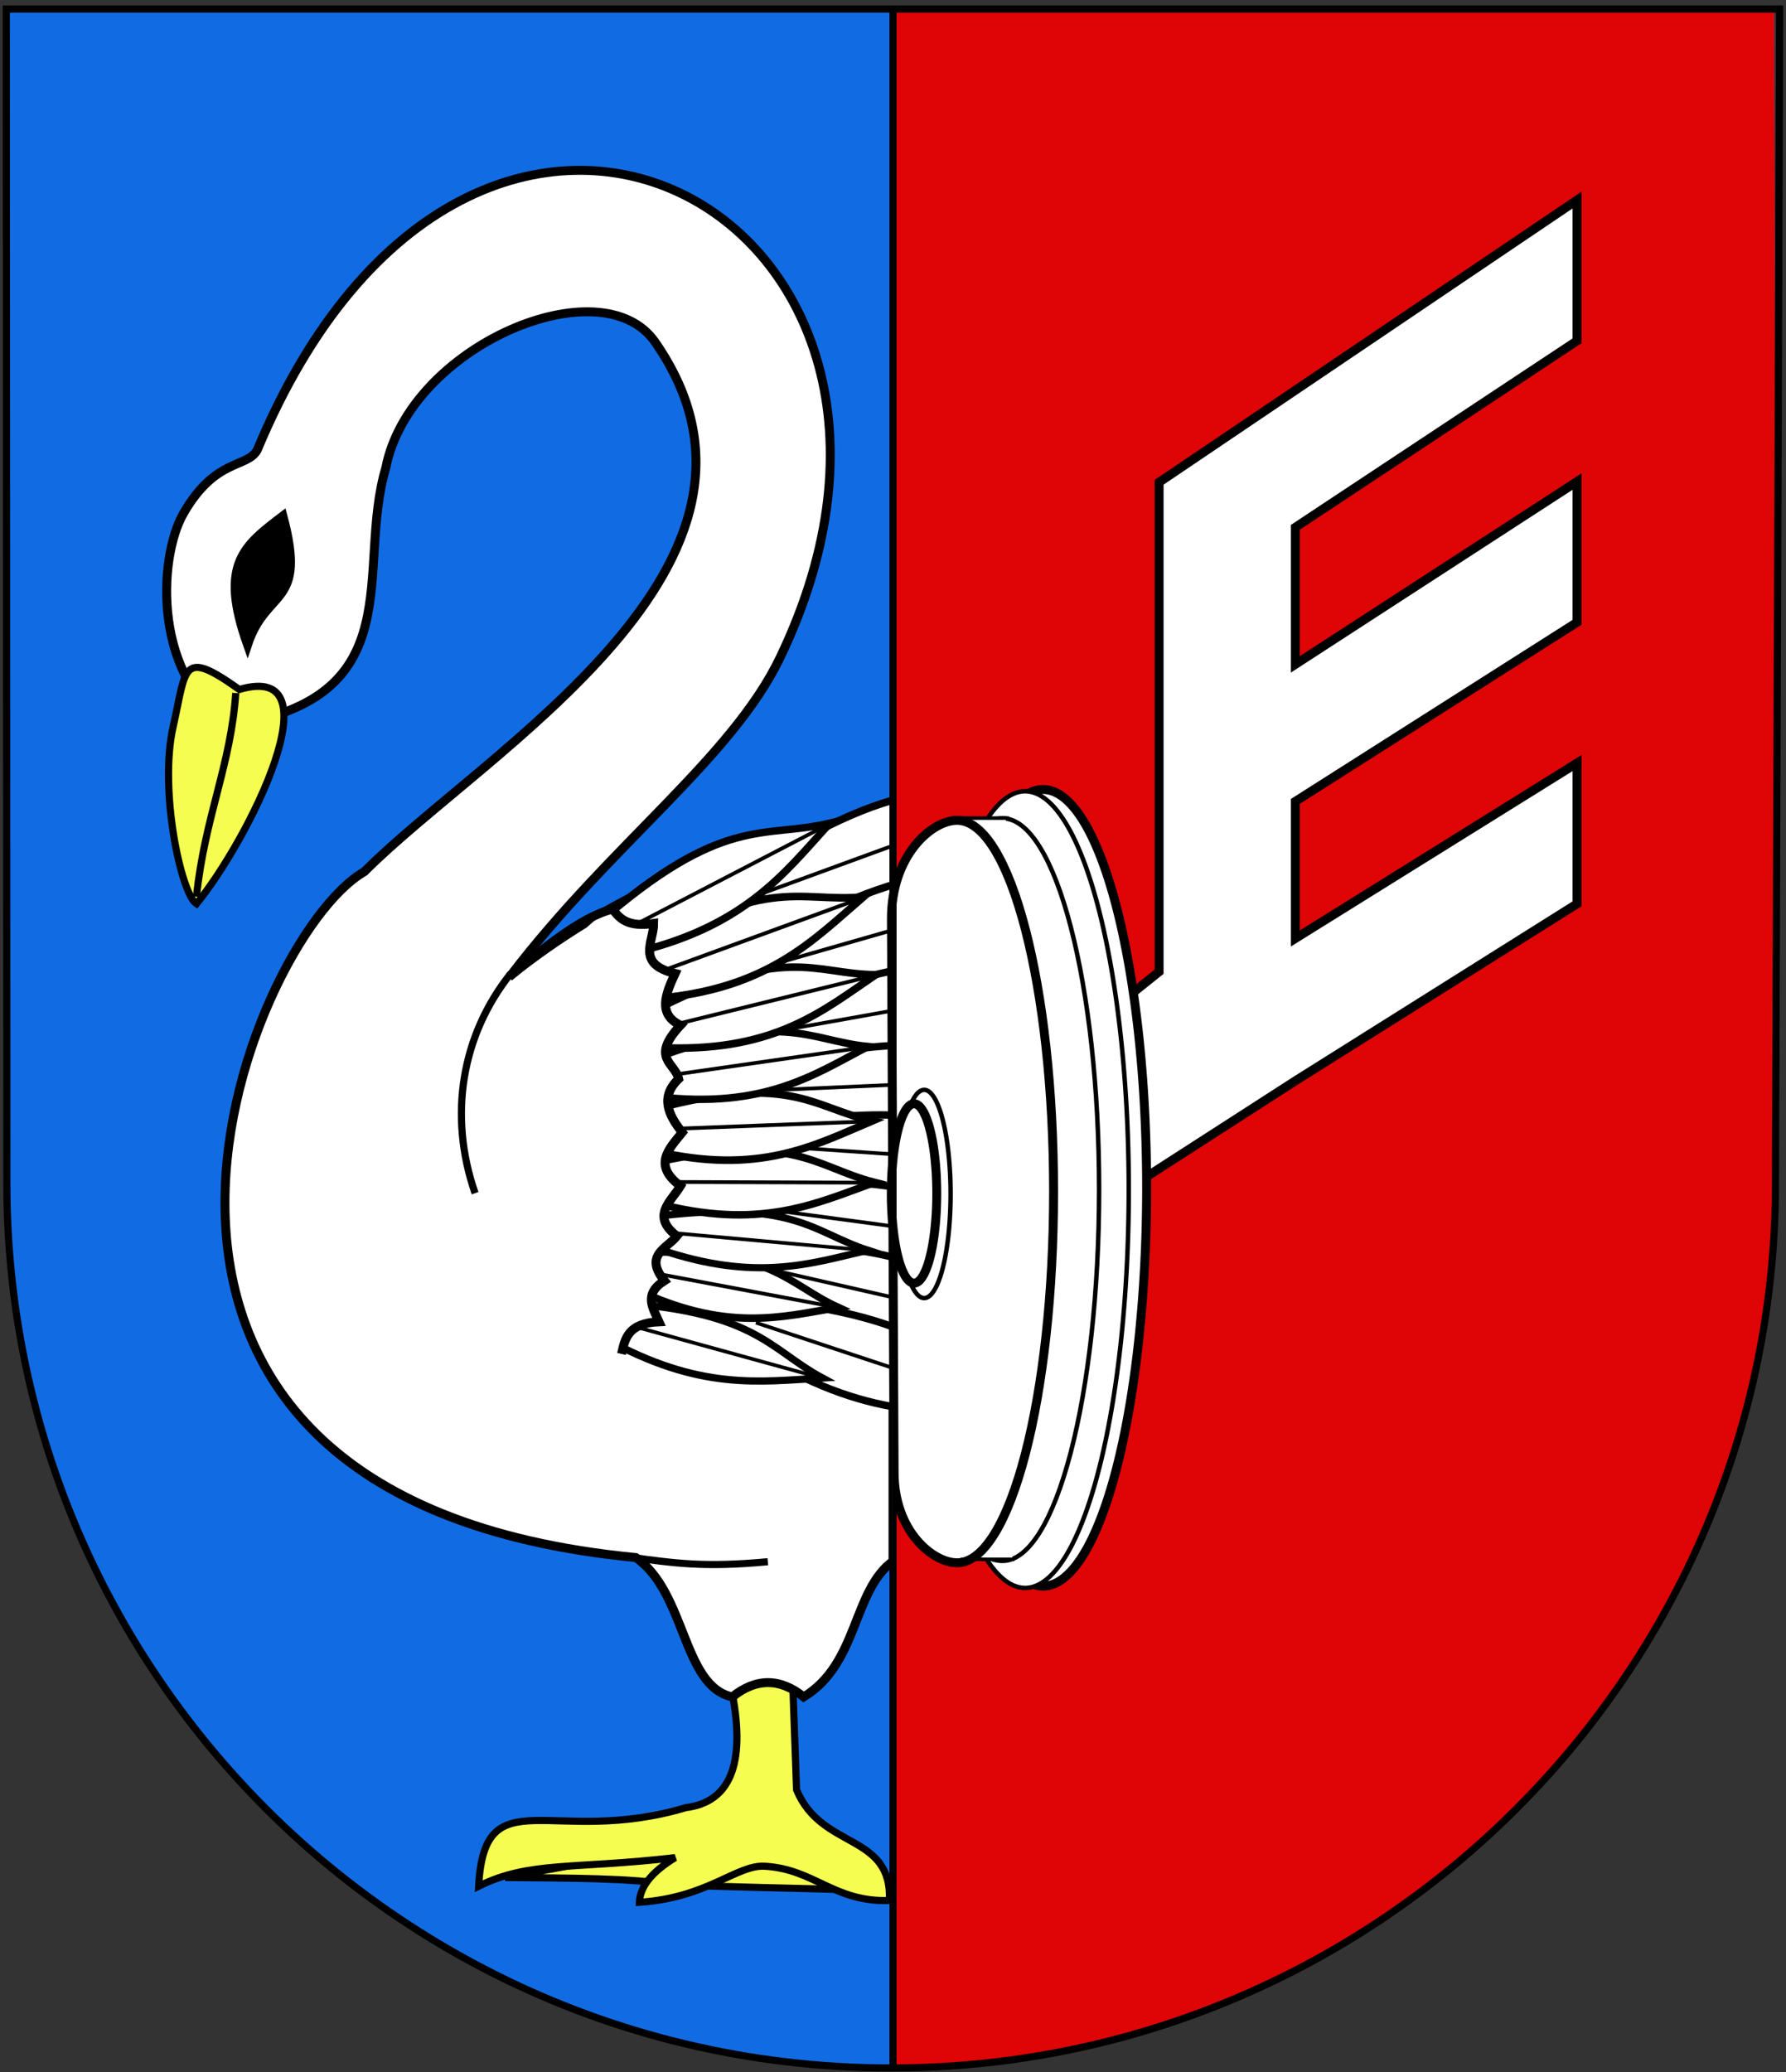 <?xml version="1.0" encoding="UTF-8" standalone="no"?>
<!-- Created with Inkscape (http://www.inkscape.org/) -->
<svg
   xmlns:dc="http://purl.org/dc/elements/1.1/"
   xmlns:cc="http://web.resource.org/cc/"
   xmlns:rdf="http://www.w3.org/1999/02/22-rdf-syntax-ns#"
   xmlns:svg="http://www.w3.org/2000/svg"
   xmlns="http://www.w3.org/2000/svg"
   xmlns:sodipodi="http://sodipodi.sourceforge.net/DTD/sodipodi-0.dtd"
   xmlns:inkscape="http://www.inkscape.org/namespaces/inkscape"
   id="svg2"
   sodipodi:version="0.32"
   inkscape:version="0.44"
   width="500"
   height="580"
   version="1.0"
   sodipodi:docbase="D:\dokumenty\kot\do wiki"
   sodipodi:docname="POL_Zbąszynek_COA.svg"
   inkscape:export-filename="D:\olek\Pulpit\svg\POL_Chodzież_COA.png"
   inkscape:export-xdpi="87.080002"
   inkscape:export-ydpi="87.080002">
  <rect width="100%" height="100%" fill="#333333" stroke="none"/>
  <defs
     id="defs5" />
  <sodipodi:namedview
     inkscape:window-height="708"
     inkscape:window-width="1024"
     inkscape:pageshadow="2"
     inkscape:pageopacity="0.0"
     borderopacity="1.0"
     bordercolor="#666666"
     pagecolor="#ffffff"
     id="base"
     borderlayer="top"
     inkscape:zoom="1.7625466"
     inkscape:cx="254.2501"
     inkscape:cy="347.3276"
     inkscape:window-x="-4"
     inkscape:window-y="-4"
     inkscape:current-layer="layer2"
     showguides="true"
     inkscape:guide-bbox="true" />
  <g
     inkscape:groupmode="layer"
     id="layer1"
     inkscape:label="s"
     style="display:inline" />
  <g
     inkscape:groupmode="layer"
     id="layer5"
     inkscape:label="g"
     style="display:inline"
     sodipodi:insensitive="true">
    <path
       style="color:black;fill:#116ce4;fill-opacity:1;fill-rule:evenodd;stroke:none;stroke-width:2;stroke-linecap:butt;stroke-linejoin:miter;marker:none;marker-start:none;marker-mid:none;marker-end:none;stroke-miterlimit:4;stroke-dasharray:none;stroke-dashoffset:0;stroke-opacity:1;visibility:visible;display:inline;overflow:visible"
       d="M 497.493,331.316 C 497.493,467.95 386.564,578.879 249.93,578.879 C 113.295,578.879 2.483,467.95 2.366,331.316 L 2.086,1.823 L 496.682,2.53 L 497.493,331.316 z "
       id="path10311"
       sodipodi:nodetypes="cssccc" />
  </g>
  <g
     inkscape:groupmode="layer"
     id="layer4"
     inkscape:label="f"
     style="display:inline">
    <g
       id="g7112"
       transform="translate(-6.39e-2,-7.5)" />
    <path
       style="opacity:1;color:#000000;fill:#f5fd50;fill-opacity:1;fill-rule:evenodd;stroke:#000000;stroke-width:2;stroke-linecap:butt;stroke-linejoin:miter;marker:none;marker-start:none;marker-mid:none;marker-end:none;stroke-miterlimit:4;stroke-dasharray:none;stroke-dashoffset:0;stroke-opacity:1;visibility:visible;display:inline;overflow:visible"
       d="M 141.421,525.553 C 159.073,525.736 177.694,525.677 188.09,527.674 C 204.91,528.145 222.012,528.617 242.538,529.088 L 207.182,513.532 L 141.421,525.553 z "
       id="path3156"
       sodipodi:nodetypes="ccccc" />
    <path
       style="opacity:1;color:#000000;fill:#f5fd50;fill-opacity:1;fill-rule:evenodd;stroke:#000000;stroke-width:2;stroke-linecap:butt;stroke-linejoin:miter;marker:none;marker-start:none;marker-mid:none;marker-end:none;stroke-miterlimit:4;stroke-dasharray:none;stroke-dashoffset:0;stroke-opacity:1;visibility:visible;display:inline;overflow:visible"
       d="M 205,474 C 208.828,494.189 204.17,504.476 192,506 C 154.726,517.102 135.611,497.21 134,528 C 148.129,520.967 160.439,523.292 189,520 C 182.169,524.167 179.168,528.333 179,532.5 C 198.124,531.252 206.188,521.974 214.037,522.401 C 228.014,523.162 233.377,532.504 249,532 C 249.751,512.981 230.027,517.951 223,501 L 222,473 C 227.168,463.986 202.425,458.501 205,474 z "
       id="path3152"
       sodipodi:nodetypes="cccccscccc" />
    <path
       style="fill:#ffffff;fill-opacity:1;fill-rule:evenodd;stroke:#000000;stroke-width:2.5;stroke-linecap:butt;stroke-linejoin:miter;stroke-miterlimit:4;stroke-dasharray:none;stroke-opacity:1"
       d="M 250,228 C 202.431,235.561 169.3,252.146 143,273 C 170.831,236.541 204.823,212.242 218.326,184.199 C 278.04,60.191 132.651,-19.677 72,126 C 69.125,131.063 60.325,128.151 51.393,143.659 C 43.954,156.575 43.116,190.837 65,203 C 115.718,195.154 99.517,159.551 108,131 C 114.615,96.909 168.343,74.077 183.404,95.76 C 226.64,158.005 135.733,210.112 102,244 C 69.039,262.858 5.79,419.368 178,436 C 192.109,445.781 191.013,471.975 205,475 C 211.667,469.667 218.333,469.667 225,475 C 240.333,465.689 238.667,445.269 250,437 L 250,228 z "
       id="path2270"
       sodipodi:nodetypes="ccscsccscccccc" />
    <path
       style="opacity:1;color:#000000;fill:none;fill-opacity:0.75;fill-rule:evenodd;stroke:#000000;stroke-width:2;stroke-linecap:butt;stroke-linejoin:miter;marker:none;marker-start:none;marker-mid:none;marker-end:none;stroke-miterlimit:4;stroke-dasharray:none;stroke-dashoffset:0;stroke-opacity:1;visibility:visible;display:inline;overflow:visible"
       d="M 143,272.5 C 129.282,289.69 125.419,312.151 133,334"
       id="path3145"
       sodipodi:nodetypes="cc" />
    <path
       style="opacity:1;color:#000000;fill:#f5fd50;fill-opacity:1;fill-rule:evenodd;stroke:#000000;stroke-width:2;stroke-linecap:butt;stroke-linejoin:miter;marker:none;marker-start:none;marker-mid:none;marker-end:none;stroke-miterlimit:4;stroke-dasharray:none;stroke-dashoffset:0;stroke-opacity:1;visibility:visible;display:inline;overflow:visible"
       d="M 55,253 C 69.663,235.095 94.764,184.823 67,193 C 50.677,181.379 52.22,186.868 48.471,203.421 C 44.457,221.15 50.697,250.248 55,253 z "
       id="path3147"
       sodipodi:nodetypes="ccsc" />
    <path
       style="opacity:1;color:#000000;fill:none;fill-opacity:0.75;fill-rule:evenodd;stroke:#000000;stroke-width:2;stroke-linecap:butt;stroke-linejoin:miter;marker:none;marker-start:none;marker-mid:none;marker-end:none;stroke-miterlimit:4;stroke-dasharray:none;stroke-dashoffset:0;stroke-opacity:1;visibility:visible;display:inline;overflow:visible"
       d="M 66,194 C 64.667,214.043 57.333,228.623 55,251"
       id="path3149"
       sodipodi:nodetypes="cc" />
    <path
       style="opacity:1;color:#000000;fill:none;fill-opacity:0.75;fill-rule:evenodd;stroke:#000000;stroke-width:2;stroke-linecap:butt;stroke-linejoin:miter;marker:none;marker-start:none;marker-mid:none;marker-end:none;stroke-miterlimit:4;stroke-dasharray:none;stroke-dashoffset:0;stroke-opacity:1;visibility:visible;display:inline;overflow:visible"
       d="M 175.362,435.75 C 189.09,437.636 197.072,438.814 214.96,437.164"
       id="path3154"
       sodipodi:nodetypes="cc" />
    <g
       id="g3225"
       style="fill:#ffffff;fill-opacity:1;display:inline"
       transform="matrix(1.527,-0.732,0.8,1.703,-352.185,-315.646)">
      <path
         sodipodi:nodetypes="ccc"
         id="path3227"
         d="M 160.513,405.345 C 183.391,412.999 196.235,408.613 210.011,405.345 C 196.735,401.114 192.549,393.096 158.392,397.566"
         style="opacity:1;color:#000000;fill:#ffffff;fill-opacity:1;fill-rule:evenodd;stroke:#000000;stroke-width:1.12;stroke-linecap:butt;stroke-linejoin:miter;marker:none;marker-start:none;marker-mid:none;marker-end:none;stroke-miterlimit:4;stroke-dasharray:none;stroke-dashoffset:0;stroke-opacity:1;visibility:visible;display:inline;overflow:visible" />
      <path
         id="path3229"
         d="M 160.513,401.102 L 209.304,405.345"
         style="fill:#ffffff;fill-opacity:1;fill-rule:evenodd;stroke:#000000;stroke-width:0.56px;stroke-linecap:butt;stroke-linejoin:miter;stroke-opacity:1" />
    </g>
    <g
       id="g3231"
       style="fill:#ffffff;fill-opacity:1;display:inline"
       transform="matrix(1.576,-0.621,0.677,1.755,-304.986,-335.2)">
      <path
         sodipodi:nodetypes="ccc"
         id="path3233"
         d="M 160.513,405.345 C 183.391,412.999 196.235,408.613 210.011,405.345 C 196.735,401.114 192.549,393.096 158.392,397.566"
         style="opacity:1;color:#000000;fill:#ffffff;fill-opacity:1;fill-rule:evenodd;stroke:#000000;stroke-width:1.12;stroke-linecap:butt;stroke-linejoin:miter;marker:none;marker-start:none;marker-mid:none;marker-end:none;stroke-miterlimit:4;stroke-dasharray:none;stroke-dashoffset:0;stroke-opacity:1;visibility:visible;display:inline;overflow:visible" />
      <path
         id="path3235"
         d="M 160.513,401.102 L 209.304,405.345"
         style="fill:#ffffff;fill-opacity:1;fill-rule:evenodd;stroke:#000000;stroke-width:0.56px;stroke-linecap:butt;stroke-linejoin:miter;stroke-opacity:1" />
    </g>
    <g
       id="g3237"
       style="fill:#ffffff;fill-opacity:1;display:inline"
       transform="matrix(1.522,-0.421,0.489,1.627,-219.999,-296.864)">
      <path
         sodipodi:nodetypes="ccc"
         id="path3239"
         d="M 160.513,405.345 C 183.391,412.999 196.235,408.613 210.011,405.345 C 196.735,401.114 192.549,393.096 158.392,397.566"
         style="opacity:1;color:#000000;fill:#ffffff;fill-opacity:1;fill-rule:evenodd;stroke:#000000;stroke-width:1.221;stroke-linecap:butt;stroke-linejoin:miter;marker:none;marker-start:none;marker-mid:none;marker-end:none;stroke-miterlimit:4;stroke-dasharray:none;stroke-dashoffset:0;stroke-opacity:1;visibility:visible;display:inline;overflow:visible" />
      <path
         id="path3241"
         d="M 160.513,401.102 L 209.304,405.345"
         style="fill:#ffffff;fill-opacity:1;fill-rule:evenodd;stroke:#000000;stroke-width:0.61px;stroke-linecap:butt;stroke-linejoin:miter;stroke-opacity:1" />
    </g>
    <g
       id="g3243"
       style="fill:#ffffff;fill-opacity:1;display:inline"
       transform="matrix(1.565,-0.216,0.27,1.678,-142.899,-333.236)">
      <path
         sodipodi:nodetypes="ccc"
         id="path3245"
         d="M 160.513,405.345 C 183.391,412.999 196.235,408.613 210.011,405.345 C 196.735,401.114 192.549,393.096 158.392,397.566"
         style="opacity:1;color:#000000;fill:#ffffff;fill-opacity:1;fill-rule:evenodd;stroke:#000000;stroke-width:1.221;stroke-linecap:butt;stroke-linejoin:miter;marker:none;marker-start:none;marker-mid:none;marker-end:none;stroke-miterlimit:4;stroke-dasharray:none;stroke-dashoffset:0;stroke-opacity:1;visibility:visible;display:inline;overflow:visible" />
      <path
         id="path3247"
         d="M 160.513,401.102 L 209.304,405.345"
         style="fill:#ffffff;fill-opacity:1;fill-rule:evenodd;stroke:#000000;stroke-width:0.61px;stroke-linecap:butt;stroke-linejoin:miter;stroke-opacity:1" />
    </g>
    <g
       id="g3249"
       style="fill:#ffffff;fill-opacity:1;display:inline"
       transform="matrix(1.579,-3.964831e-2,8.020599e-2,1.697,-66.687,-353.317)">
      <path
         sodipodi:nodetypes="ccc"
         id="path3251"
         d="M 160.513,405.345 C 183.391,412.999 196.235,408.613 210.011,405.345 C 196.735,401.114 192.549,393.096 158.392,397.566"
         style="opacity:1;color:#000000;fill:#ffffff;fill-opacity:1;fill-rule:evenodd;stroke:#000000;stroke-width:1.221;stroke-linecap:butt;stroke-linejoin:miter;marker:none;marker-start:none;marker-mid:none;marker-end:none;stroke-miterlimit:4;stroke-dasharray:none;stroke-dashoffset:0;stroke-opacity:1;visibility:visible;display:inline;overflow:visible" />
      <path
         id="path3253"
         d="M 160.513,401.102 L 209.304,405.345"
         style="fill:#ffffff;fill-opacity:1;fill-rule:evenodd;stroke:#000000;stroke-width:0.61px;stroke-linecap:butt;stroke-linejoin:miter;stroke-opacity:1" />
    </g>
    <g
       id="g3255"
       style="fill:#ffffff;fill-opacity:1;display:inline"
       transform="matrix(1.578,6.395701e-2,-3.124643e-2,1.699,-27.986,-353.469)">
      <path
         sodipodi:nodetypes="ccc"
         id="path3257"
         d="M 160.513,405.345 C 183.391,412.999 196.235,408.613 210.011,405.345 C 196.735,401.114 192.549,393.096 158.392,397.566"
         style="opacity:1;color:#000000;fill:#ffffff;fill-opacity:1;fill-rule:evenodd;stroke:#000000;stroke-width:1.221;stroke-linecap:butt;stroke-linejoin:miter;marker:none;marker-start:none;marker-mid:none;marker-end:none;stroke-miterlimit:4;stroke-dasharray:none;stroke-dashoffset:0;stroke-opacity:1;visibility:visible;display:inline;overflow:visible" />
      <path
         id="path3259"
         d="M 160.513,401.102 L 209.304,405.345"
         style="fill:#ffffff;fill-opacity:1;fill-rule:evenodd;stroke:#000000;stroke-width:0.61px;stroke-linecap:butt;stroke-linejoin:miter;stroke-opacity:1" />
    </g>
    <g
       id="g3261"
       style="fill:#ffffff;fill-opacity:1;display:inline"
       transform="matrix(1.566,0.206,-0.185,1.689,35.465,-355.862)">
      <path
         sodipodi:nodetypes="ccc"
         id="path3263"
         d="M 160.513,405.345 C 183.391,412.999 196.235,408.613 210.011,405.345 C 196.735,401.114 192.549,393.096 158.392,397.566"
         style="opacity:1;color:#000000;fill:#ffffff;fill-opacity:1;fill-rule:evenodd;stroke:#000000;stroke-width:1.221;stroke-linecap:butt;stroke-linejoin:miter;marker:none;marker-start:none;marker-mid:none;marker-end:none;stroke-miterlimit:4;stroke-dasharray:none;stroke-dashoffset:0;stroke-opacity:1;visibility:visible;display:inline;overflow:visible" />
      <path
         id="path3265"
         d="M 160.513,401.102 L 209.304,405.345"
         style="fill:#ffffff;fill-opacity:1;fill-rule:evenodd;stroke:#000000;stroke-width:0.61px;stroke-linecap:butt;stroke-linejoin:miter;stroke-opacity:1" />
    </g>
    <g
       id="g3267"
       style="fill:#ffffff;fill-opacity:1;display:inline"
       transform="matrix(1.539,0.355,-0.346,1.664,103.36,-354.178)">
      <path
         sodipodi:nodetypes="ccc"
         id="path3269"
         d="M 160.513,405.345 C 183.391,412.999 196.235,408.613 210.011,405.345 C 196.735,401.114 192.549,393.096 158.392,397.566"
         style="opacity:1;color:#000000;fill:#ffffff;fill-opacity:1;fill-rule:evenodd;stroke:#000000;stroke-width:1.221;stroke-linecap:butt;stroke-linejoin:miter;marker:none;marker-start:none;marker-mid:none;marker-end:none;stroke-miterlimit:4;stroke-dasharray:none;stroke-dashoffset:0;stroke-opacity:1;visibility:visible;display:inline;overflow:visible" />
      <path
         id="path3271"
         d="M 160.513,401.102 L 209.304,405.345"
         style="fill:#ffffff;fill-opacity:1;fill-rule:evenodd;stroke:#000000;stroke-width:0.61px;stroke-linecap:butt;stroke-linejoin:miter;stroke-opacity:1" />
    </g>
    <g
       id="g3162"
       style="fill:#ffffff;fill-opacity:1"
       transform="matrix(1.23,0.224,-0.22,1.256,61.127,-170.424)">
      <path
         sodipodi:nodetypes="ccc"
         id="path3158"
         d="M 160.513,405.345 C 183.391,412.999 196.235,408.613 210.011,405.345 C 196.735,401.114 192.549,393.096 158.392,397.566"
         style="opacity:1;color:#000000;fill:#ffffff;fill-opacity:1;fill-rule:evenodd;stroke:#000000;stroke-width:1.584;stroke-linecap:butt;stroke-linejoin:miter;marker:none;marker-start:none;marker-mid:none;marker-end:none;stroke-miterlimit:4;stroke-dasharray:none;stroke-dashoffset:0;stroke-opacity:1;visibility:visible;display:inline;overflow:visible" />
      <path
         id="path3160"
         d="M 160.513,401.102 L 209.304,405.345"
         style="fill:#ffffff;fill-opacity:1;fill-rule:evenodd;stroke:#000000;stroke-width:0.792px;stroke-linecap:butt;stroke-linejoin:miter;stroke-opacity:1" />
    </g>
    <g
       id="g3172"
       style="fill:#ffffff;fill-opacity:1;display:inline"
       transform="matrix(1.147,0.103,-9.250324e-2,1.273,31.294,-171.665)">
      <path
         sodipodi:nodetypes="ccc"
         id="path3174"
         d="M 160.513,405.345 C 183.391,412.999 196.235,408.613 210.011,405.345 C 196.735,401.114 192.549,393.096 158.392,397.566"
         style="opacity:1;color:#000000;fill:#ffffff;fill-opacity:1;fill-rule:evenodd;stroke:#000000;stroke-width:1.65;stroke-linecap:butt;stroke-linejoin:miter;marker:none;marker-start:none;marker-mid:none;marker-end:none;stroke-miterlimit:4;stroke-dasharray:none;stroke-dashoffset:0;stroke-opacity:1;visibility:visible;display:inline;overflow:visible" />
      <path
         id="path3176"
         d="M 160.513,401.102 L 209.304,405.345"
         style="fill:#ffffff;fill-opacity:1;fill-rule:evenodd;stroke:#000000;stroke-width:0.825px;stroke-linecap:butt;stroke-linejoin:miter;stroke-opacity:1" />
    </g>
    <g
       id="g3178"
       style="fill:#ffffff;fill-opacity:1;display:inline"
       transform="matrix(1.174,3.217293e-3,-3.217293e-3,1.174,-2.281,-126.587)">
      <path
         sodipodi:nodetypes="ccc"
         id="path3180"
         d="M 160.513,405.345 C 183.391,412.999 196.235,408.613 210.011,405.345 C 196.735,401.114 192.549,393.096 158.392,397.566"
         style="opacity:1;color:#000000;fill:#ffffff;fill-opacity:1;fill-rule:evenodd;stroke:#000000;stroke-width:1.703;stroke-linecap:butt;stroke-linejoin:miter;marker:none;marker-start:none;marker-mid:none;marker-end:none;stroke-miterlimit:4;stroke-dasharray:none;stroke-dashoffset:0;stroke-opacity:1;visibility:visible;display:inline;overflow:visible" />
      <path
         id="path3182"
         d="M 160.513,401.102 L 209.304,405.345"
         style="fill:#ffffff;fill-opacity:1;fill-rule:evenodd;stroke:#000000;stroke-width:0.852px;stroke-linecap:butt;stroke-linejoin:miter;stroke-opacity:1" />
    </g>
    <g
       id="g3184"
       style="fill:#ffffff;fill-opacity:1;display:inline"
       transform="matrix(1.244,-0.115,0.104,1.372,-58.568,-201.004)">
      <path
         sodipodi:nodetypes="ccc"
         id="path3186"
         d="M 160.513,405.345 C 183.391,412.999 196.235,408.613 210.011,405.345 C 196.735,401.114 192.549,393.096 158.392,397.566"
         style="opacity:1;color:#000000;fill:#ffffff;fill-opacity:1;fill-rule:evenodd;stroke:#000000;stroke-width:1.525;stroke-linecap:butt;stroke-linejoin:miter;marker:none;marker-start:none;marker-mid:none;marker-end:none;stroke-miterlimit:4;stroke-dasharray:none;stroke-dashoffset:0;stroke-opacity:1;visibility:visible;display:inline;overflow:visible" />
      <path
         id="path3188"
         d="M 160.513,401.102 L 209.304,405.345"
         style="fill:#ffffff;fill-opacity:1;fill-rule:evenodd;stroke:#000000;stroke-width:0.763px;stroke-linecap:butt;stroke-linejoin:miter;stroke-opacity:1" />
    </g>
    <g
       id="g3190"
       style="fill:#ffffff;fill-opacity:1;display:inline"
       transform="matrix(1.232,-0.17,0.157,1.409,-78.173,-221.655)">
      <path
         sodipodi:nodetypes="ccc"
         id="path3192"
         d="M 160.513,405.345 C 183.391,412.999 196.235,408.613 210.011,405.345 C 196.735,401.114 192.549,393.096 158.392,397.566"
         style="opacity:1;color:#000000;fill:#ffffff;fill-opacity:1;fill-rule:evenodd;stroke:#000000;stroke-width:1.507;stroke-linecap:butt;stroke-linejoin:miter;marker:none;marker-start:none;marker-mid:none;marker-end:none;stroke-miterlimit:4;stroke-dasharray:none;stroke-dashoffset:0;stroke-opacity:1;visibility:visible;display:inline;overflow:visible" />
      <path
         id="path3194"
         d="M 160.513,401.102 L 209.304,405.345"
         style="fill:#ffffff;fill-opacity:1;fill-rule:evenodd;stroke:#000000;stroke-width:0.753px;stroke-linecap:butt;stroke-linejoin:miter;stroke-opacity:1" />
    </g>
    <g
       id="g3196"
       style="fill:#ffffff;fill-opacity:1;display:inline"
       transform="matrix(1.181,-0.285,0.292,1.284,-123.417,-167.672)">
      <path
         sodipodi:nodetypes="ccc"
         id="path3198"
         d="M 160.513,405.345 C 183.391,412.999 196.235,408.613 210.011,405.345 C 196.735,401.114 192.549,393.096 158.392,397.566"
         style="opacity:1;color:#000000;fill:#ffffff;fill-opacity:1;fill-rule:evenodd;stroke:#000000;stroke-width:1.581;stroke-linecap:butt;stroke-linejoin:miter;marker:none;marker-start:none;marker-mid:none;marker-end:none;stroke-miterlimit:4;stroke-dasharray:none;stroke-dashoffset:0;stroke-opacity:1;visibility:visible;display:inline;overflow:visible" />
      <path
         id="path3200"
         d="M 160.513,401.102 L 209.304,405.345"
         style="fill:#ffffff;fill-opacity:1;fill-rule:evenodd;stroke:#000000;stroke-width:0.791px;stroke-linecap:butt;stroke-linejoin:miter;stroke-opacity:1" />
    </g>
    <g
       id="g3202"
       style="fill:#ffffff;fill-opacity:1;display:inline"
       transform="matrix(1.173,-0.414,0.423,1.337,-172.638,-182.142)">
      <path
         sodipodi:nodetypes="ccc"
         id="path3204"
         d="M 160.513,405.345 C 183.391,412.999 196.235,408.613 210.011,405.345 C 196.735,401.114 192.549,393.096 158.392,397.566"
         style="opacity:1;color:#000000;fill:#ffffff;fill-opacity:1;fill-rule:evenodd;stroke:#000000;stroke-width:1.514;stroke-linecap:butt;stroke-linejoin:miter;marker:none;marker-start:none;marker-mid:none;marker-end:none;stroke-miterlimit:4;stroke-dasharray:none;stroke-dashoffset:0;stroke-opacity:1;visibility:visible;display:inline;overflow:visible" />
      <path
         id="path3206"
         d="M 160.513,401.102 L 209.304,405.345"
         style="fill:#ffffff;fill-opacity:1;fill-rule:evenodd;stroke:#000000;stroke-width:0.757px;stroke-linecap:butt;stroke-linejoin:miter;stroke-opacity:1" />
    </g>
    <g
       id="g3208"
       style="fill:#ffffff;fill-opacity:1;display:inline"
       transform="matrix(1.191,-0.576,0.586,1.403,-245.944,-196.648)">
      <path
         sodipodi:nodetypes="ccc"
         id="path3210"
         d="M 160.513,405.345 C 183.391,412.999 196.235,408.613 210.011,405.345 C 196.735,401.114 192.549,393.096 158.392,397.566"
         style="opacity:1;color:#000000;fill:#ffffff;fill-opacity:1;fill-rule:evenodd;stroke:#000000;stroke-width:1.412;stroke-linecap:butt;stroke-linejoin:miter;marker:none;marker-start:none;marker-mid:none;marker-end:none;stroke-miterlimit:4;stroke-dasharray:none;stroke-dashoffset:0;stroke-opacity:1;visibility:visible;display:inline;overflow:visible" />
      <path
         id="path3212"
         d="M 160.513,401.102 L 209.304,405.345"
         style="fill:#ffffff;fill-opacity:1;fill-rule:evenodd;stroke:#000000;stroke-width:0.706px;stroke-linecap:butt;stroke-linejoin:miter;stroke-opacity:1" />
    </g>
    <g
       id="g3214"
       style="fill:#ffffff;fill-opacity:1;display:inline"
       transform="matrix(1.14,-0.74,0.812,1.273,-336.225,-130.182)">
      <path
         sodipodi:nodetypes="ccc"
         id="path3216"
         d="M 160.513,405.345 C 183.391,412.999 196.235,408.613 210.011,405.345 C 196.735,401.114 192.549,393.096 158.392,397.566"
         style="opacity:1;color:#000000;fill:#ffffff;fill-opacity:1;fill-rule:evenodd;stroke:#000000;stroke-width:1.396;stroke-linecap:butt;stroke-linejoin:miter;marker:none;marker-start:none;marker-mid:none;marker-end:none;stroke-miterlimit:4;stroke-dasharray:none;stroke-dashoffset:0;stroke-opacity:1;visibility:visible;display:inline;overflow:visible" />
      <path
         id="path3218"
         d="M 160.513,401.102 L 209.304,405.345"
         style="fill:#ffffff;fill-opacity:1;fill-rule:evenodd;stroke:#000000;stroke-width:0.698px;stroke-linecap:butt;stroke-linejoin:miter;stroke-opacity:1" />
    </g>
    <path
       style="opacity:1;color:#000000;fill:#ffffff;fill-opacity:1;fill-rule:evenodd;stroke:none;stroke-width:2.5;stroke-linecap:butt;stroke-linejoin:miter;marker:none;marker-start:none;marker-mid:none;marker-end:none;stroke-miterlimit:4;stroke-dasharray:none;stroke-dashoffset:0;stroke-opacity:1;visibility:visible;display:inline;overflow:visible"
       d="M 174,379 C 174.974,374.737 175.739,370.369 184.5,370 C 182.818,366.167 180,362.333 186,358.5 C 180.178,351.338 186.707,349.469 189.5,346 C 182.141,340.372 187.819,336.373 190.5,332 C 182.613,326.105 187.273,321.604 191,317 C 187.001,312 184.751,307 190,302 C 189.047,297.56 181.892,296.221 190.5,287 C 184.005,283.88 186.358,278.231 189,272.5 C 177.954,269.844 183.011,263.609 183,258.5 C 175.829,259.586 173.552,257.253 171.5,254.5 C 168.314,255.253 155.807,265.071 150.292,282.779 C 140.517,314.167 136.647,361.775 131,366.5"
       id="path3273"
       sodipodi:nodetypes="cccccccccccsc" />
    <path
       style="opacity:1;color:#000000;fill:none;fill-opacity:1;fill-rule:evenodd;stroke:#000000;stroke-width:2.5;stroke-linecap:butt;stroke-linejoin:miter;marker:none;marker-start:none;marker-mid:none;marker-end:none;stroke-miterlimit:4;stroke-dasharray:none;stroke-dashoffset:0;stroke-opacity:1;visibility:visible;display:inline;overflow:visible"
       d="M 174,379 C 174.974,374.737 175.739,370.369 184.5,370 C 182.818,366.167 180,362.333 186,358.5 C 180.178,351.338 186.707,349.469 189.5,346 C 182.141,340.372 187.819,336.373 190.5,332 C 182.613,326.105 187.273,321.604 191,317 C 187.001,312 184.751,307 190,302 C 189.047,297.56 181.892,296.221 190.5,287 C 184.005,283.88 186.358,278.231 189,272.5 C 177.954,269.844 183.011,263.609 183,258.5 C 175.829,259.586 173.552,257.253 171.5,254.5 C 162.667,256.587 151.333,266.109 142.5,273.5"
       id="path3222"
       sodipodi:nodetypes="cccccccccccc" />
    <path
       style="opacity:1;color:#000000;fill:#000000;fill-opacity:1;fill-rule:evenodd;stroke:#000000;stroke-width:2.5;stroke-linecap:butt;stroke-linejoin:miter;marker:none;marker-start:none;marker-mid:none;marker-end:none;stroke-miterlimit:4;stroke-dasharray:none;stroke-dashoffset:0;stroke-opacity:1;visibility:visible;display:inline;overflow:visible"
       d="M 79.196,144.422 C 86.073,170.037 74.617,164.366 69.296,180.485 C 61.219,157.795 68.35,152.705 79.196,144.422 z "
       id="path3275"
       sodipodi:nodetypes="ccc" />
  </g>
  <g
     inkscape:groupmode="layer"
     id="layer3"
     inkscape:label="d"
     style="display:inline">
    <path
       style="color:#000000;fill:#df0405;fill-opacity:1;fill-rule:evenodd;stroke:none;stroke-width:2;stroke-linecap:butt;stroke-linejoin:miter;marker:none;marker-start:none;marker-mid:none;marker-end:none;stroke-miterlimit:4;stroke-dasharray:none;stroke-dashoffset:0;stroke-opacity:1;visibility:visible;display:inline;overflow:visible"
       d="M 497.493,331.316 C 497.493,467.95 386.564,578.879 249.93,578.879 L 249.384,2.18 L 496.682,2.53 L 497.493,331.316 z "
       id="path1393"
       sodipodi:nodetypes="csccc" />
    <path
       style="fill:#ffffff;fill-opacity:1;fill-rule:evenodd;stroke:#000000;stroke-width:2.5;stroke-linecap:butt;stroke-linejoin:miter;stroke-opacity:1;opacity:1;color:#000000;marker:none;marker-start:none;marker-mid:none;marker-end:none;stroke-miterlimit:4;stroke-dasharray:none;stroke-dashoffset:0;visibility:visible;display:inline;overflow:visible"
       d="M 304.5,288 L 324.5,272 L 324.5,135 L 362.626,109.257 L 441.5,56 L 441.5,95.4 L 362.626,147.618 L 362.626,185.98 L 441.5,134.8 L 441.5,174.2 L 362.626,224.342 L 362.626,262.704 L 441.5,213.6 L 441.5,253 L 362.626,302.565 L 304.5,340 L 304.5,288 z "
       id="path3277"
       sodipodi:nodetypes="ccccccccccccccccc" />
    <path
       sodipodi:type="arc"
       style="opacity:1;color:#000000;fill:#ffffff;fill-opacity:1;fill-rule:evenodd;stroke:#000000;stroke-width:2.5;stroke-linecap:butt;stroke-linejoin:miter;marker:none;marker-start:none;marker-mid:none;marker-end:none;stroke-miterlimit:4;stroke-dasharray:none;stroke-dashoffset:0;stroke-opacity:1;visibility:visible;display:inline;overflow:visible"
       id="path3279"
       sodipodi:cx="608"
       sodipodi:cy="364.5"
       sodipodi:rx="29"
       sodipodi:ry="111.5"
       d="M 637 364.5 A 29 111.5 0 1 1  579,364.5 A 29 111.5 0 1 1  637 364.5 z"
       transform="translate(-316,-32)" />
    <path
       sodipodi:type="arc"
       style="opacity:1;color:#000000;fill:#ffffff;fill-opacity:1;fill-rule:evenodd;stroke:#000000;stroke-width:1.25;stroke-linecap:butt;stroke-linejoin:miter;marker:none;marker-start:none;marker-mid:none;marker-end:none;stroke-miterlimit:4;stroke-dasharray:none;stroke-dashoffset:0;stroke-opacity:1;visibility:visible;display:inline;overflow:visible"
       id="path3281"
       sodipodi:cx="608"
       sodipodi:cy="364.5"
       sodipodi:rx="29"
       sodipodi:ry="111.5"
       d="M 637 364.5 A 29 111.5 0 1 1  579,364.5 A 29 111.5 0 1 1  637 364.5 z"
       transform="translate(-321,-31.5)" />
    <path
       style="color:#000000;fill:#ffffff;fill-opacity:1;fill-rule:evenodd;stroke:#000000;stroke-width:1.25;stroke-linecap:butt;stroke-linejoin:miter;marker:none;marker-start:none;marker-mid:none;marker-end:none;stroke-miterlimit:4;stroke-dashoffset:0;stroke-opacity:1;visibility:visible;display:inline;overflow:visible;stroke-dasharray:none"
       d="M 307.701,333 C 307.701,390.371 295.591,436.932 280.67,436.932 C 273.94,436.932 263.13,428.162 263.05,411.804 L 262.299,256.776 C 262.213,238.919 273.579,229.068 280.67,229.068 C 295.591,229.068 307.701,275.629 307.701,333 z "
       id="path3288"
       sodipodi:nodetypes="cssssc" />
    <path
       style="opacity:1;color:#000000;fill:#ffffff;fill-opacity:1;fill-rule:evenodd;stroke:none;stroke-width:1px;stroke-linecap:butt;stroke-linejoin:miter;marker:none;marker-start:none;marker-mid:none;marker-end:none;stroke-miterlimit:4;stroke-dasharray:none;stroke-dashoffset:0;stroke-opacity:1;visibility:visible;display:inline;overflow:visible"
       d="M 268.25,435.75 L 291.75,405.75 L 283.25,436.25 L 268.25,435.75 z "
       id="path3298"
       sodipodi:nodetypes="cccc" />
    <path
       style="fill:#ffffff;fill-opacity:1;fill-rule:evenodd;stroke:none;stroke-width:1px;stroke-linecap:butt;stroke-linejoin:miter;stroke-opacity:1;opacity:1;color:#000000;marker:none;marker-start:none;marker-mid:none;marker-end:none;stroke-miterlimit:4;stroke-dasharray:none;stroke-dashoffset:0;visibility:visible;display:inline;overflow:visible"
       d="M 266.5,229 L 281.5,229 L 286,265.5 L 266.5,229 z "
       id="path3294" />
    <path
       transform="matrix(0.932,0,0,0.932,-298.726,-6.17)"
       style="color:#000000;fill:#ffffff;fill-opacity:1;fill-rule:evenodd;stroke:#000000;stroke-width:2.682;stroke-linecap:butt;stroke-linejoin:miter;stroke-miterlimit:4;stroke-dashoffset:0;stroke-opacity:1;marker:none;marker-start:none;marker-mid:none;marker-end:none;visibility:visible;display:inline;overflow:visible"
       d="M 637,364.5 C 637,426.048 624.008,476 608,476 C 600.781,476 589.183,466.592 589.098,449.041 L 588.292,282.726 C 588.199,263.569 600.393,253 608,253 C 624.008,253 637,302.952 637,364.5 z "
       id="path3283"
       sodipodi:nodetypes="cssssc" />
    <path
       style="fill:none;fill-opacity:0.75;fill-rule:evenodd;stroke:#000000;stroke-width:1px;stroke-linecap:butt;stroke-linejoin:miter;stroke-opacity:1"
       d="M 267.5,229 L 282.5,229"
       id="path3290" />
    <path
       style="fill:none;fill-opacity:0.75;fill-rule:evenodd;stroke:#000000;stroke-width:1px;stroke-linecap:butt;stroke-linejoin:miter;stroke-opacity:1;display:inline"
       d="M 269,436.5 L 284,436.5"
       id="path3292" />
    <path
       sodipodi:type="arc"
       style="opacity:1;color:#000000;fill:#ffffff;fill-opacity:1;fill-rule:evenodd;stroke:#000000;stroke-width:1.077;stroke-linecap:butt;stroke-linejoin:miter;marker:none;marker-start:none;marker-mid:none;marker-end:none;stroke-miterlimit:4;stroke-dasharray:none;stroke-dashoffset:0;stroke-opacity:1;visibility:visible;display:inline;overflow:visible"
       id="path3305"
       sodipodi:cx="257.38687"
       sodipodi:cy="333.57327"
       sodipodi:rx="6.3639612"
       sodipodi:ry="25.102291"
       d="M 263.751 333.573 A 6.364 25.102 0 1 1  251.023,333.573 A 6.364 25.102 0 1 1  263.751 333.573 z"
       transform="matrix(1.161,0,0,1.161,-40.091,-53.058)" />
    <path
       sodipodi:type="arc"
       style="opacity:1;color:#000000;fill:#ffffff;fill-opacity:1;fill-rule:evenodd;stroke:#000000;stroke-width:2.5;stroke-linecap:butt;stroke-linejoin:miter;marker:none;marker-start:none;marker-mid:none;marker-end:none;stroke-miterlimit:4;stroke-dasharray:none;stroke-dashoffset:0;stroke-opacity:1;visibility:visible;display:inline;overflow:visible"
       id="path3303"
       sodipodi:cx="257.38687"
       sodipodi:cy="333.57327"
       sodipodi:rx="6.3639612"
       sodipodi:ry="25.102291"
       d="M 263.751 333.573 A 6.364 25.102 0 1 1  251.023,333.573 A 6.364 25.102 0 1 1  263.751 333.573 z"
       transform="translate(-1.5,0.5)" />
  </g>
  <g
     inkscape:groupmode="layer"
     id="layer2"
     inkscape:label="herb"
     style="display:inline">
    <path
       style="color:black;fill:none;fill-opacity:1;fill-rule:evenodd;stroke:black;stroke-width:2;stroke-linecap:butt;stroke-linejoin:miter;marker:none;marker-start:none;marker-mid:none;marker-end:none;stroke-miterlimit:4;stroke-dasharray:none;stroke-dashoffset:0;stroke-opacity:1;visibility:visible;display:inline;overflow:visible"
       d="M 497.049,331.316 C 497.049,411.23 459.102,482.351 400.259,527.628 C 391.758,534.169 382.819,540.172 373.497,545.583 C 337.022,566.754 294.659,578.879 249.485,578.879 C 169.846,578.879 98.961,541.193 53.669,482.696 C 43.644,469.749 34.873,455.781 27.538,440.977 C 11.157,407.916 1.941,370.683 1.922,331.316 L 1.763,2.53 L 498.237,2.53 L 497.049,331.316 z "
       id="path3989"
       sodipodi:nodetypes="cssssssccc" />
    <path
       style="fill:none;fill-opacity:0.75;fill-rule:evenodd;stroke:black;stroke-width:2;stroke-linecap:butt;stroke-linejoin:miter;stroke-miterlimit:4;stroke-dasharray:none;stroke-opacity:1"
       d="M 250,2.781 C 250,158.491 250,543.207 250,579.489"
       id="path1395"
       sodipodi:nodetypes="cc" />
  </g>
</svg>
